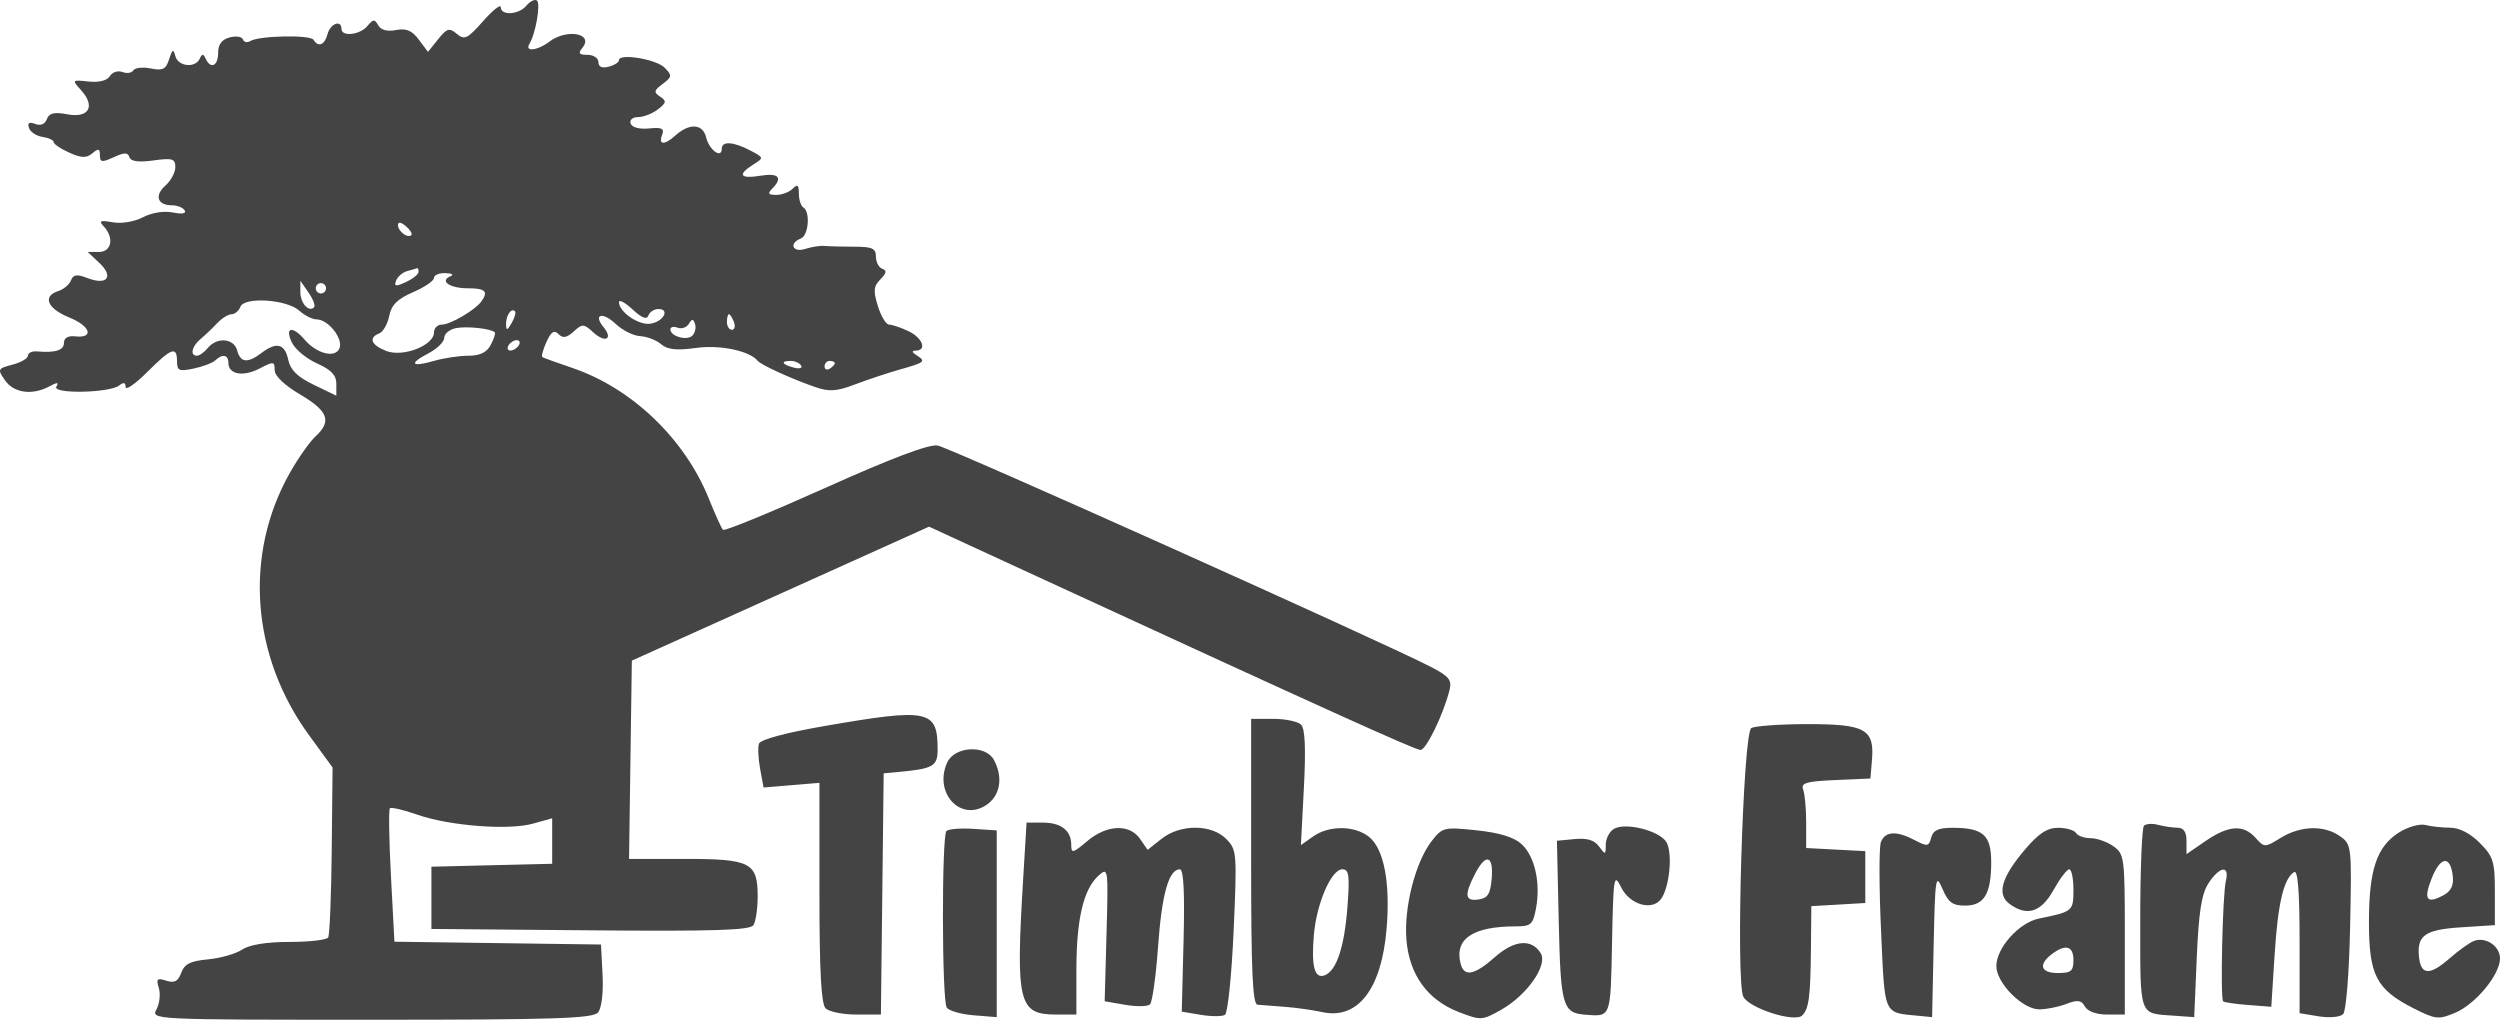 <?xml version="1.0" encoding="UTF-8"?> <svg xmlns="http://www.w3.org/2000/svg" width="152" height="62" viewBox="0 0 152 62" fill="none"> <path fill-rule="evenodd" clip-rule="evenodd" d="M32.008 0.341C31.548 0.9 30.448 0.968 30.448 0.438C30.448 0.233 29.965 0.613 29.375 1.283C28.425 2.36 28.242 2.449 27.777 2.06C27.317 1.674 27.175 1.715 26.636 2.387L26.021 3.154L25.465 2.41C25.049 1.853 24.701 1.707 24.078 1.827C23.545 1.93 23.155 1.826 22.995 1.537C22.782 1.152 22.686 1.158 22.34 1.579C21.891 2.125 20.761 2.252 20.761 1.757C20.761 1.178 20.08 1.432 19.915 2.072C19.742 2.737 19.354 2.896 19.062 2.42C18.869 2.104 15.744 2.167 15.215 2.497C15.03 2.612 14.831 2.568 14.773 2.398C14.715 2.228 14.352 2.172 13.965 2.275C13.484 2.402 13.262 2.699 13.262 3.213C13.262 4.013 12.81 4.227 12.507 3.571C12.361 3.255 12.288 3.255 12.142 3.571C11.871 4.158 10.83 4.047 10.662 3.413C10.541 2.954 10.477 2.986 10.282 3.601C10.089 4.213 9.896 4.31 9.168 4.163C8.683 4.065 8.206 4.117 8.108 4.277C8.01 4.437 7.709 4.483 7.44 4.378C7.17 4.274 6.829 4.386 6.681 4.627C6.514 4.899 6.024 5.024 5.386 4.956C4.366 4.848 4.363 4.852 4.942 5.498C5.819 6.476 5.396 7.196 4.092 6.949C3.295 6.798 2.992 6.87 2.849 7.244C2.732 7.554 2.465 7.663 2.138 7.536C1.775 7.396 1.66 7.47 1.76 7.778C1.84 8.023 2.211 8.268 2.584 8.324C2.958 8.379 3.263 8.522 3.263 8.641C3.263 8.76 3.689 9.048 4.21 9.28C4.957 9.614 5.253 9.623 5.616 9.319C5.987 9.008 6.075 9.031 6.075 9.439C6.075 9.872 6.194 9.889 6.91 9.56C7.561 9.261 7.771 9.26 7.87 9.558C7.956 9.817 8.424 9.88 9.327 9.755C10.482 9.595 10.658 9.649 10.661 10.159C10.662 10.482 10.392 10.987 10.059 11.281C9.376 11.886 9.569 12.481 10.45 12.481C10.773 12.481 11.123 12.62 11.228 12.791C11.345 12.983 11.069 13.031 10.508 12.919C9.969 12.809 9.229 12.928 8.691 13.209C8.169 13.481 7.386 13.612 6.851 13.515C6.085 13.378 5.989 13.423 6.309 13.766C6.951 14.452 6.787 15.319 6.016 15.319H5.332L6.042 15.987C6.933 16.825 6.519 17.366 5.334 16.912C4.671 16.657 4.453 16.686 4.316 17.046C4.221 17.297 3.874 17.589 3.547 17.694C2.56 18.01 2.872 18.762 4.213 19.304C5.515 19.83 5.741 20.582 4.556 20.449C4.139 20.402 3.888 20.55 3.888 20.843C3.888 21.298 3.376 21.462 2.247 21.366C1.946 21.341 1.7 21.456 1.7 21.622C1.7 21.789 1.276 22.036 0.758 22.172C-0.148 22.409 -0.166 22.446 0.307 23.127C0.843 23.9 1.969 24.05 3.008 23.489C3.488 23.229 3.594 23.234 3.428 23.506C3.148 23.963 6.66 23.898 7.247 23.436C7.515 23.224 7.637 23.254 7.637 23.53C7.637 23.752 8.228 23.344 8.949 22.623C10.427 21.146 10.762 21.025 10.762 21.968C10.762 22.542 10.889 22.597 11.778 22.408C12.336 22.289 12.927 22.065 13.09 21.91C13.527 21.495 13.887 21.566 13.887 22.067C13.887 22.766 14.784 22.926 15.781 22.406C16.634 21.961 16.699 21.968 16.699 22.5C16.699 22.854 17.295 23.424 18.262 23.993C19.953 24.99 20.183 25.618 19.189 26.526C18.84 26.845 18.14 27.837 17.634 28.73C14.816 33.7 15.263 39.865 18.792 44.703L20.22 46.662L20.169 51.695C20.141 54.463 20.044 56.849 19.953 56.998C19.862 57.147 18.806 57.269 17.607 57.269C16.206 57.269 15.174 57.436 14.72 57.737C14.33 57.994 13.396 58.261 12.642 58.33C11.582 58.426 11.216 58.61 11.019 59.145C10.827 59.669 10.608 59.785 10.108 59.625C9.551 59.447 9.482 59.514 9.655 60.065C9.767 60.422 9.706 61.004 9.519 61.357C9.178 61.999 9.192 62 22.587 62C33.77 62 36.057 61.926 36.363 61.553C36.58 61.29 36.691 60.352 36.636 59.267L36.541 57.427L30.261 57.341L23.981 57.256L23.77 53.275C23.654 51.085 23.625 49.227 23.705 49.145C23.786 49.064 24.527 49.235 25.353 49.526C27.303 50.212 30.913 50.495 32.401 50.078L33.573 49.75V51.134V52.518L29.901 52.606L26.23 52.695V54.588V56.48L35.895 56.564C43.419 56.629 45.616 56.559 45.811 56.248C45.949 56.029 46.064 55.257 46.067 54.531C46.074 52.447 45.646 52.222 41.668 52.222H38.246L38.331 46.195L38.416 40.166L47.451 36.094L56.486 32.021L63.075 35.058C80.386 43.036 86.05 45.599 86.369 45.599C86.71 45.599 87.77 43.41 88.129 41.963C88.285 41.336 88.109 41.12 86.956 40.525C84.01 39.005 57.741 27.218 57.008 27.087C56.486 26.994 54.218 27.85 50.175 29.665C46.846 31.159 44.049 32.307 43.958 32.216C43.868 32.125 43.48 31.268 43.095 30.312C41.636 26.688 38.424 23.608 34.823 22.38C33.877 22.058 33.046 21.757 32.975 21.712C32.904 21.667 33.017 21.253 33.224 20.793C33.507 20.166 33.692 20.045 33.958 20.314C34.224 20.582 34.457 20.542 34.881 20.155C35.407 19.674 35.492 19.678 36.074 20.21C36.799 20.872 37.295 20.619 36.697 19.893C36.041 19.095 36.638 18.938 37.439 19.698C37.846 20.083 38.513 20.416 38.922 20.438C39.331 20.459 39.904 20.679 40.194 20.926C40.587 21.26 41.135 21.319 42.319 21.155C43.782 20.952 45.572 21.327 46.072 21.942C46.271 22.186 48.09 23.019 49.509 23.514C50.422 23.833 50.834 23.808 52.009 23.364C52.782 23.072 53.977 22.674 54.665 22.48C56.234 22.038 56.313 21.975 55.749 21.615C55.438 21.417 55.416 21.32 55.68 21.317C56.383 21.308 56.085 20.533 55.225 20.13C54.762 19.913 54.235 19.735 54.054 19.735C53.873 19.735 53.567 19.23 53.376 18.613C53.086 17.679 53.113 17.404 53.531 16.982C53.901 16.609 53.931 16.439 53.646 16.344C53.433 16.272 53.258 15.94 53.258 15.606C53.258 15.102 53.033 14.999 51.931 14.999C51.2 14.999 50.392 14.978 50.134 14.952C49.876 14.926 49.349 15.008 48.962 15.133C48.197 15.382 47.941 14.792 48.689 14.503C49.161 14.319 49.28 12.886 48.845 12.614C48.694 12.52 48.571 12.14 48.571 11.768C48.571 11.243 48.488 11.177 48.196 11.472C47.99 11.68 47.54 11.85 47.197 11.85C46.71 11.85 46.655 11.766 46.947 11.472C47.615 10.797 47.346 10.502 46.228 10.685C44.989 10.888 44.82 10.623 45.796 10.007C46.455 9.592 46.454 9.588 45.604 9.143C44.586 8.61 43.884 8.567 43.884 9.037C43.884 9.674 43.122 9.127 42.935 8.357C42.73 7.513 41.917 7.468 41.047 8.251C40.396 8.839 40.022 8.816 40.255 8.203C40.405 7.81 40.244 7.73 39.46 7.809C38.878 7.867 38.423 7.747 38.343 7.513C38.266 7.289 38.462 7.119 38.799 7.119C39.124 7.119 39.663 6.909 39.997 6.652C40.52 6.249 40.539 6.142 40.136 5.876C39.734 5.61 39.756 5.501 40.292 5.101C40.865 4.672 40.875 4.592 40.414 4.119C39.907 3.6 37.635 3.221 37.635 3.657C37.635 3.786 37.354 3.965 37.01 4.056C36.604 4.163 36.385 4.066 36.385 3.777C36.385 3.534 36.087 3.334 35.722 3.334C35.202 3.334 35.134 3.242 35.407 2.911C36.128 2.033 34.464 1.722 33.398 2.535C32.681 3.083 31.881 3.17 32.189 2.666C32.574 2.037 32.89 0.181 32.638 0.024C32.504 -0.06 32.22 0.083 32.008 0.341ZM25.008 14.292C24.791 14.511 24.198 14.066 24.198 13.685C24.198 13.476 24.378 13.5 24.675 13.749C24.937 13.968 25.087 14.213 25.008 14.292ZM25.448 16.53C25.448 16.676 25.104 16.954 24.682 17.148C24.057 17.435 23.947 17.419 24.084 17.059C24.176 16.816 24.486 16.554 24.772 16.478C25.058 16.401 25.327 16.323 25.37 16.302C25.413 16.282 25.448 16.385 25.448 16.53ZM27.399 16.791C26.698 17.076 27.333 17.527 28.435 17.527C29.509 17.527 29.705 17.714 29.271 18.323C28.899 18.846 27.385 19.735 26.866 19.735C26.602 19.735 26.386 19.95 26.386 20.213C26.386 21 24.51 21.732 23.494 21.342C22.567 20.986 22.383 20.532 23.061 20.269C23.294 20.179 23.565 19.702 23.664 19.21C23.798 18.54 24.161 18.178 25.114 17.765C25.814 17.462 26.386 17.072 26.386 16.898C26.386 16.723 26.702 16.593 27.089 16.606C27.475 16.62 27.615 16.703 27.399 16.791ZM19.096 18.683C18.776 19.006 18.262 18.433 18.262 17.754V17.072L18.762 17.793C19.037 18.19 19.187 18.59 19.096 18.683ZM19.824 17.527C19.824 17.701 19.683 17.843 19.511 17.843C19.34 17.843 19.199 17.701 19.199 17.527C19.199 17.354 19.34 17.212 19.511 17.212C19.683 17.212 19.824 17.354 19.824 17.527ZM18.201 18.892C18.519 19.182 18.993 19.42 19.253 19.42C19.948 19.42 20.869 20.575 20.644 21.165C20.404 21.796 19.271 21.523 18.524 20.654C17.781 19.79 17.305 19.884 17.738 20.811C17.934 21.229 18.623 21.806 19.271 22.095C20.137 22.48 20.449 22.81 20.449 23.339V24.058L19.077 23.395C18.076 22.911 17.656 22.497 17.522 21.864C17.319 20.896 16.805 20.768 15.899 21.46C15.062 22.099 14.614 22.054 14.421 21.312C14.228 20.565 13.196 20.474 12.637 21.155C12.423 21.415 12.125 21.628 11.974 21.628C11.535 21.628 11.657 21.057 12.19 20.615C12.46 20.391 12.913 19.96 13.197 19.656C13.481 19.353 13.878 19.104 14.079 19.104C14.28 19.104 14.522 18.901 14.617 18.653C14.854 18.029 17.445 18.201 18.201 18.892ZM39.422 19.183C39.499 18.967 39.773 18.789 40.031 18.789C40.758 18.789 40.33 19.565 39.538 19.682C38.827 19.787 37.635 18.965 37.635 18.37C37.635 18.193 38.006 18.392 38.459 18.813C39.023 19.337 39.327 19.453 39.422 19.183ZM31.111 19.633C30.839 20.105 30.778 20.119 30.77 19.709C30.76 19.178 31.088 18.699 31.31 18.923C31.383 18.997 31.294 19.316 31.111 19.633ZM44.622 19.578C44.721 19.838 44.666 20.051 44.5 20.051C44.333 20.051 44.197 19.838 44.197 19.578C44.197 19.317 44.252 19.104 44.32 19.104C44.387 19.104 44.523 19.317 44.622 19.578ZM42.097 20.404C41.768 20.736 40.76 20.451 40.76 20.027C40.76 19.878 40.956 19.831 41.197 19.924C41.437 20.017 41.744 19.913 41.879 19.693C42.076 19.371 42.15 19.372 42.258 19.7C42.332 19.923 42.26 20.24 42.097 20.404ZM30.082 20.207C30.139 20.265 30.029 20.608 29.837 20.97C29.595 21.428 29.183 21.628 28.482 21.628C27.928 21.628 26.994 21.767 26.405 21.938C25.004 22.343 24.827 22.12 26.044 21.485C26.576 21.208 27.011 20.781 27.011 20.538C27.011 20.294 27.327 20.03 27.714 19.952C28.376 19.818 29.854 19.977 30.082 20.207ZM31.542 20.997C31.435 21.17 31.208 21.312 31.036 21.312C30.864 21.312 30.81 21.17 30.917 20.997C31.023 20.823 31.25 20.681 31.422 20.681C31.594 20.681 31.648 20.823 31.542 20.997ZM48.709 22.229C48.806 22.386 48.603 22.441 48.259 22.35C47.53 22.157 47.437 21.943 48.084 21.943C48.332 21.943 48.613 22.072 48.709 22.229ZM50.759 22.082C50.759 22.159 50.618 22.309 50.446 22.416C50.274 22.523 50.134 22.461 50.134 22.277C50.134 22.093 50.274 21.943 50.446 21.943C50.618 21.943 50.759 22.006 50.759 22.082ZM50.157 44.138C47.739 44.557 46.225 44.965 46.142 45.221C46.069 45.448 46.102 46.138 46.217 46.757L46.426 47.881L48.124 47.739L49.821 47.597V54.262C49.821 59.026 49.928 61.035 50.196 61.306C50.403 61.514 51.244 61.685 52.066 61.685H53.559L53.644 54.351L53.727 47.018L54.665 46.932C56.737 46.74 57.008 46.583 57.008 45.572C57.008 43.153 56.482 43.043 50.157 44.138ZM76.069 52.38C76.069 59.091 76.157 61.061 76.46 61.087C76.675 61.105 77.413 61.162 78.1 61.214C78.788 61.265 79.818 61.41 80.391 61.535C82.552 62.01 83.996 60.145 84.304 56.48C84.539 53.694 84.149 51.627 83.251 50.893C82.385 50.186 80.811 50.168 79.839 50.856L79.095 51.382L79.277 47.899C79.401 45.513 79.348 44.304 79.108 44.061C78.914 43.866 78.152 43.706 77.413 43.706H76.069V52.38ZM106.478 44.269C105.971 44.594 105.522 59.712 105.994 60.601C106.372 61.315 109.128 62.19 109.576 61.738C109.983 61.327 110.078 60.598 110.105 57.679L110.129 55.094L111.769 54.999L113.41 54.903V53.326V51.749L111.613 51.655L109.816 51.56V50.025C109.816 49.18 109.733 48.271 109.632 48.005C109.48 47.604 109.815 47.505 111.585 47.428L113.722 47.334L113.817 46.19C113.97 44.332 113.402 44.021 109.872 44.026C108.208 44.029 106.681 44.138 106.478 44.269ZM57.587 46.364C56.757 48.203 58.396 49.985 59.964 48.948C60.814 48.386 61.004 47.282 60.434 46.209C59.934 45.265 58.036 45.368 57.587 46.364ZM62.212 53.376C61.75 60.984 61.919 61.685 64.217 61.685H65.445V58.961C65.445 55.905 65.871 54.078 66.777 53.252C67.382 52.702 67.387 52.743 67.276 56.786L67.164 60.877L68.413 61.093C69.101 61.212 69.779 61.2 69.92 61.065C70.061 60.93 70.282 59.346 70.411 57.546C70.639 54.353 71.063 52.853 71.737 52.853C71.963 52.853 72.035 54.257 71.961 57.181L71.851 61.508L73.009 61.702C73.646 61.809 74.307 61.809 74.478 61.703C74.648 61.596 74.885 59.298 75.005 56.596C75.215 51.844 75.2 51.661 74.552 51.006C73.655 50.101 71.759 50.098 70.622 51L69.777 51.671L69.312 51C68.67 50.075 67.282 50.138 66.094 51.147C65.228 51.881 65.132 51.904 65.132 51.367C65.132 50.496 64.516 50.014 63.399 50.014H62.415L62.212 53.376ZM98.14 50.388C97.859 50.547 97.63 50.981 97.63 51.352C97.63 51.982 97.603 51.99 97.225 51.469C96.941 51.077 96.499 50.942 95.741 51.015L94.661 51.118L94.771 56.007C94.886 61.166 95.006 61.587 96.38 61.694C97.957 61.816 97.92 61.913 98.011 57.348C98.094 53.246 98.124 53.062 98.569 53.957C99.085 54.992 100.416 55.394 100.973 54.683C101.522 53.982 101.721 51.752 101.288 51.155C100.798 50.478 98.83 49.999 98.14 50.388ZM130.353 50.206C130.229 50.332 130.127 52.9 130.127 55.912C130.127 61.902 130.022 61.599 132.158 61.753L133.408 61.842L133.564 58.2C133.683 55.442 133.855 54.351 134.274 53.705C134.951 52.665 135.574 52.581 135.332 53.563C135.132 54.373 134.988 60.706 135.166 60.881C135.23 60.944 135.915 61.045 136.689 61.104L138.095 61.212L138.296 58.057C138.495 54.919 138.849 53.418 139.482 53.023C139.71 52.881 139.814 54.191 139.814 57.209V61.602L140.978 61.793C141.624 61.899 142.285 61.84 142.462 61.661C142.644 61.478 142.827 59.181 142.887 56.344C142.99 51.428 142.98 51.342 142.271 50.84C141.306 50.158 139.876 50.198 138.67 50.94C137.696 51.539 137.677 51.539 137.138 50.939C136.4 50.116 135.5 50.173 134.105 51.13L132.939 51.93V51.13C132.939 50.58 132.768 50.329 132.392 50.325C132.092 50.323 131.561 50.244 131.213 50.15C130.865 50.055 130.478 50.081 130.353 50.206ZM145.882 50.6C144.508 51.459 144.032 52.864 144.032 56.063C144.032 59.294 144.479 60.158 146.75 61.308C148.083 61.983 148.264 62.002 149.271 61.578C150.517 61.053 152 59.258 152 58.275C152 57.531 151.159 56.952 150.438 57.2C150.18 57.289 149.499 57.774 148.924 58.278C147.735 59.32 147.193 59.295 147.076 58.191C146.936 56.873 147.431 56.523 149.635 56.381L151.688 56.249V54.212C151.688 52.38 151.595 52.081 150.774 51.252C150.2 50.672 149.533 50.328 148.977 50.325C148.492 50.323 147.813 50.249 147.469 50.16C147.125 50.071 146.411 50.269 145.882 50.6ZM57.544 50.526C57.249 50.823 57.264 60.792 57.56 61.257C57.686 61.455 58.422 61.668 59.196 61.73L60.602 61.842V56.165V50.488L59.184 50.394C58.404 50.343 57.666 50.402 57.544 50.526ZM87.047 51.136C86.059 52.404 85.349 55.174 85.51 57.133C85.686 59.27 86.793 60.799 88.695 61.533C90.043 62.052 90.117 62.048 91.284 61.386C92.858 60.493 94.123 58.675 93.673 57.951C93.118 57.058 92.067 57.149 90.89 58.192C89.648 59.293 89.019 59.415 88.807 58.598C88.415 57.084 89.539 56.323 92.166 56.323C93.084 56.323 93.206 56.213 93.391 55.219C93.677 53.68 93.318 52.075 92.522 51.331C92.064 50.904 91.189 50.633 89.787 50.484C87.794 50.274 87.702 50.296 87.047 51.136ZM117.415 50.928C117.274 51.469 117.183 51.484 116.428 51.087C115.307 50.496 114.613 50.533 114.359 51.197C114.242 51.501 114.246 53.916 114.367 56.564C114.609 61.851 114.473 61.547 116.691 61.765L117.472 61.842L117.567 57.427C117.656 53.323 117.693 53.083 118.099 54.036C118.453 54.868 118.712 55.061 119.477 55.061C120.64 55.061 121.065 54.351 121.065 52.412C121.065 50.769 120.57 50.33 118.713 50.33C117.854 50.33 117.531 50.478 117.415 50.928ZM123.109 51.662C121.688 53.338 121.392 54.377 122.173 54.953C123.238 55.739 124.097 55.471 124.852 54.115C125.239 53.421 125.669 52.853 125.81 52.853C125.95 52.853 126.065 53.411 126.065 54.094C126.065 55.401 126.031 55.429 123.964 55.849C122.759 56.094 121.378 57.636 121.378 58.737C121.378 59.767 122.967 61.369 123.989 61.369C124.421 61.369 125.161 61.221 125.634 61.039C126.322 60.775 126.547 60.806 126.763 61.197C126.925 61.49 127.464 61.685 128.111 61.685H129.189V56.814C129.189 52.138 129.162 51.923 128.495 51.452C128.113 51.182 127.489 50.961 127.107 50.961C126.726 50.961 126.327 50.819 126.221 50.645C126.115 50.472 125.625 50.33 125.133 50.33C124.468 50.33 123.949 50.672 123.109 51.662ZM90.696 53.405C90.618 54.355 90.461 54.608 89.896 54.689C89.071 54.807 89.015 54.43 89.67 53.153C90.33 51.864 90.813 51.983 90.696 53.405ZM149.128 53.251C149.196 53.828 149.029 54.178 148.564 54.43C147.536 54.985 147.334 54.692 147.851 53.392C148.382 52.061 148.98 51.995 149.128 53.251ZM81.924 55.14C81.742 57.572 81.262 59.019 80.546 59.296C79.929 59.535 79.721 58.773 79.882 56.863C80.045 54.924 80.941 52.853 81.618 52.853C82.019 52.853 82.069 53.222 81.924 55.14ZM126.065 58.373C126.065 59.039 125.919 59.161 125.127 59.161C124.081 59.161 123.908 58.659 124.737 58.023C125.579 57.378 126.065 57.506 126.065 58.373Z" fill="#444444"></path> </svg> 